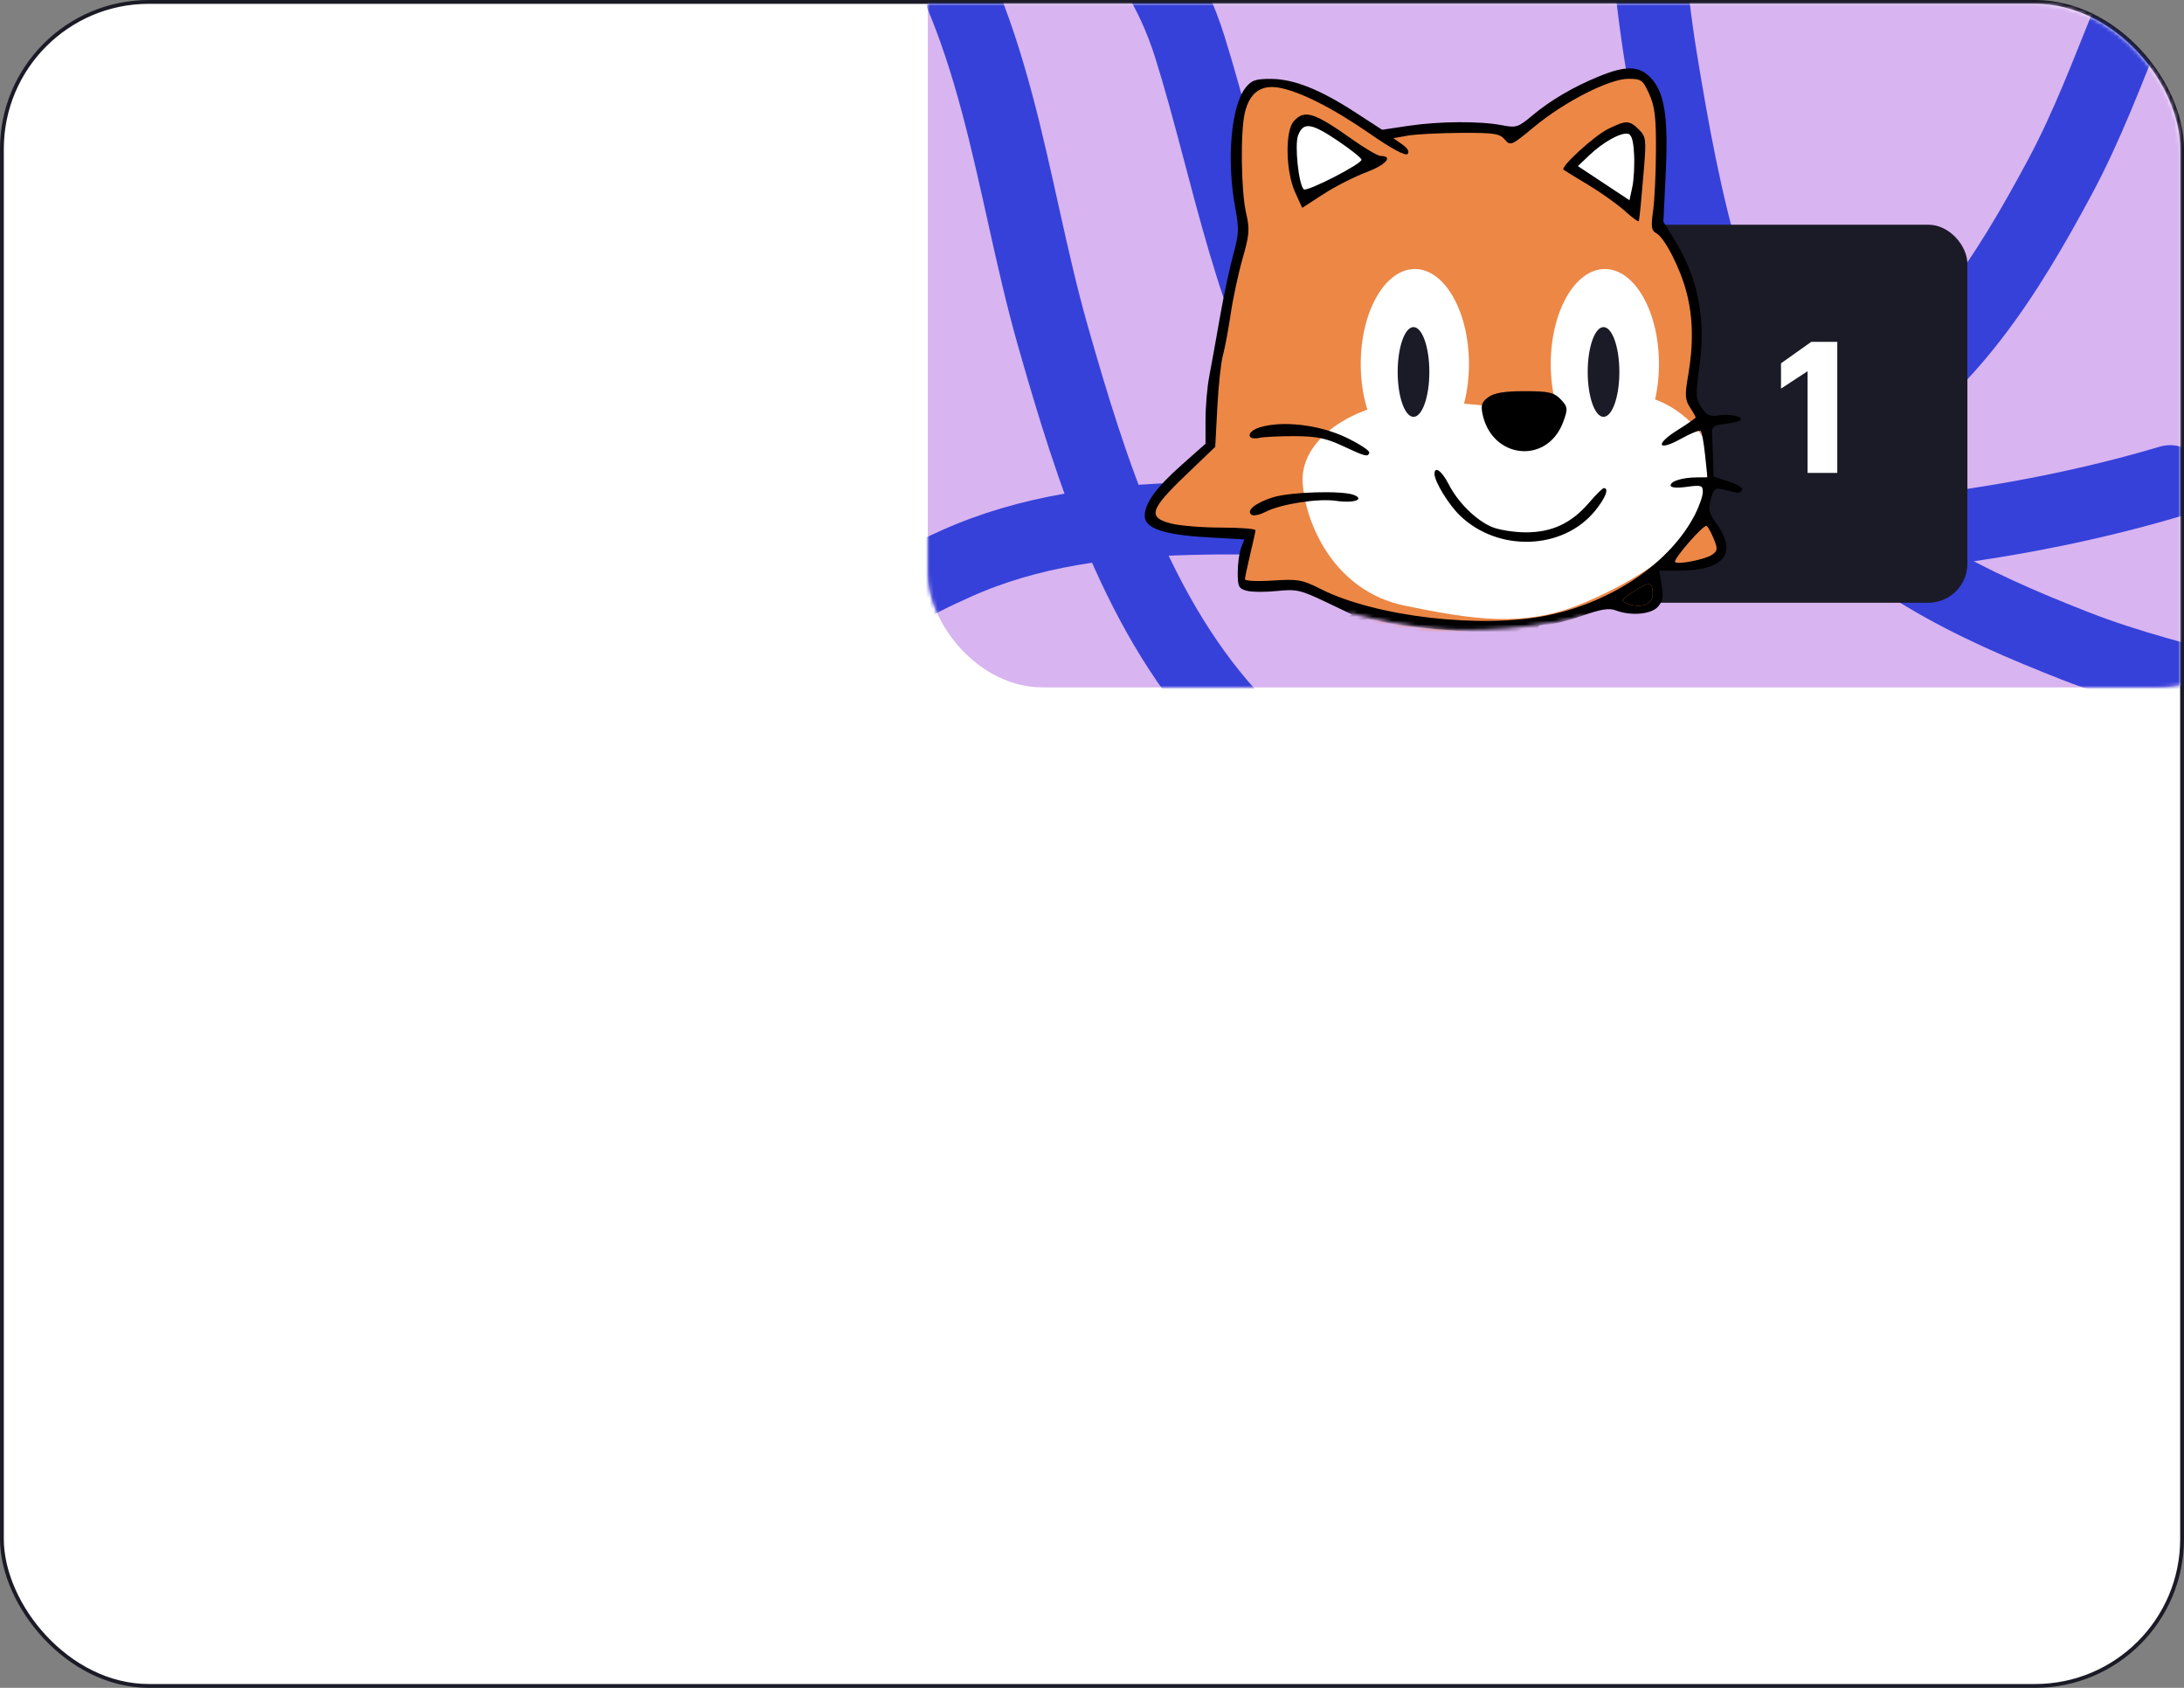 <?xml version="1.0" encoding="UTF-8"?> <svg xmlns="http://www.w3.org/2000/svg" width="572" height="442" viewBox="0 0 572 442" fill="none"><rect x="0" y="0" width="572" height="442" fill="#808080" stroke="none"/> <rect x="0.5" y="0.5" width="571" height="441" rx="38.5" fill="white" stroke="#1B1B27"></rect> <mask id="mask0_925_7232" style="mask-type:alpha" maskUnits="userSpaceOnUse" x="1" y="1" width="570" height="440"> <rect x="1" y="1" width="570" height="440" rx="38" fill="#C4C4C4"></rect> </mask> <g mask="url(#mask0_925_7232)"> <rect x="243" y="-88" width="352" height="268" rx="30" fill="#D8B4F0"></rect> <mask id="mask1_925_7232" style="mask-type:alpha" maskUnits="userSpaceOnUse" x="243" y="-88" width="352" height="268"> <rect x="243" y="-88" width="352" height="268" rx="30" fill="#F6CF4B"></rect> </mask> <g mask="url(#mask1_925_7232)"> <path d="M568.357 126.081C527.373 138.252 485.784 142.124 443.143 143.647C408.167 144.897 367.499 144.238 346.397 111.657C327.568 82.584 321.872 44.912 311.62 12.27C292.969 -47.118 226.506 -56.845 174 -72.469" stroke="#3641DA" stroke-width="19" stroke-linecap="round"></path> <path d="M489.377 246.59C460.86 235.183 430.58 235.746 401.03 227.932C373.05 220.532 344.796 211.2 324.251 189.682C298.057 162.247 285.876 123.475 275.74 87.901C264.501 48.46 261.354 3.815 235.438 -29.739C228.19 -39.124 220.631 -48.52 208.663 -51.382C196.69 -54.245 184.224 -53.994 172 -53.994" stroke="#3641DA" stroke-width="19" stroke-linecap="round"></path> <path d="M578.133 -35.126C560.409 -10.042 553.918 19.54 539.448 46.463C525.747 71.957 510.104 97.267 484.399 112.247C451.627 131.346 411.084 134.18 374.13 135.77C333.156 137.532 289.003 130.215 250.343 147.621C239.531 152.49 228.634 157.656 223.069 168.631C217.501 179.611 214.847 191.794 212.005 203.683" stroke="#3641DA" stroke-width="19" stroke-linecap="round"></path> <path d="M629.082 197.806C602.063 183.203 571.918 180.288 543.46 169.134C516.514 158.572 489.518 146.06 471.578 122.327C448.705 92.067 441.054 52.153 435.066 15.652C428.428 -24.819 430.424 -69.53 408.53 -105.836C402.406 -115.991 395.976 -126.193 384.416 -130.409C372.85 -134.627 360.437 -135.809 348.294 -137.211" stroke="#3641DA" stroke-width="19" stroke-linecap="round"></path> </g> </g> <rect x="385.271" y="58.844" width="130" height="99" rx="10.24" fill="#1B1B27"></rect> <mask id="mask2_925_7232" style="mask-type:alpha" maskUnits="userSpaceOnUse" x="286" y="1" width="185" height="167"> <path d="M379.572 164.883C369.844 164.46 358.602 161.887 354.196 160.653L327.764 164.883L286 147.966L296.573 1L441.424 9.987L467.857 78.712L470.5 116.775L460.984 160.653L435.08 167.526C429.265 165.059 416.683 160.442 412.877 161.711C408.119 163.297 391.731 165.411 379.572 164.883Z" fill="#C4C4C4"></path> </mask> <g mask="url(#mask2_925_7232)"> <path d="M433.195 159.048C432.004 160.923 426.083 159.048 423.271 157.876L431.21 150.844L434.188 153.188C434.353 154.36 434.386 157.173 433.195 159.048Z" fill="#EC8746"></path> <path d="M308.341 261.572L344.284 258.807L348.777 247.747L358.109 230.813L365.021 222.864L370.896 224.592V231.849L368.477 242.563L362.947 258.807L408.913 260.881C410.181 258.231 412.715 252.586 412.715 251.203C412.715 249.821 412.254 244.176 412.024 241.526C410.757 239.222 406.84 234.407 401.31 233.577C395.78 232.748 385.412 237.61 380.919 240.144V234.614C380.919 233.577 384.721 222.864 386.794 221.135C388.868 219.407 398.545 210.076 400.273 203.855C401.656 198.878 400.388 185.653 399.582 179.662L402.001 181.39L414.443 188.303C418.821 190.376 427.922 194.593 429.304 194.869C431.032 195.215 434.834 194.524 437.599 192.796C440.364 191.068 440.364 185.883 440.018 184.155C439.742 182.773 433.452 182.197 430.341 182.082C431.378 180.469 432.899 176.898 430.687 175.515C428.475 174.133 425.157 177.704 423.775 179.662C420.779 178.165 414.581 175.1 413.752 174.824C412.922 174.547 404.42 166.875 400.273 163.073C402.001 162.728 406.148 162.036 408.913 162.036C411.678 162.036 419.973 158.119 423.775 156.161C426.77 153.627 433.59 148.143 436.908 146.484C440.226 144.825 445.433 133.351 447.622 127.821V116.762C447.622 113.651 443.474 105.702 442.783 104.32C442.092 102.937 444.511 98.099 444.511 94.297C444.511 90.495 443.474 81.51 443.474 75.98C443.474 71.556 437.484 62.847 434.488 59.045L433.797 28.631C433.912 26.212 432.829 20.959 427.576 19.3C422.323 17.641 404.42 28.747 396.126 34.507C394.283 34.161 389.352 33.401 384.375 33.124C379.398 32.848 367.555 34.622 362.256 35.544C360.067 34.046 354.653 30.359 350.505 27.595C346.358 24.83 337.488 22.526 333.571 21.719L327.004 23.793L323.548 32.779L324.239 45.566L325.276 58.699L324.239 67.34L320.092 85.657L318.018 101.555L316.636 116.07L305.576 127.475L301.429 135.079L307.65 138.535L327.35 140.263L325.276 152.705L339.792 153.396L356.035 160.308L348.777 164.456L339.1 171.368L337.718 176.898C339.792 180.238 344.215 187.266 345.321 188.648C346.704 190.376 346.704 197.634 346.704 198.671C346.704 199.708 349.468 203.164 349.468 205.237C349.468 207.311 337.027 209.73 330.46 210.076C323.894 210.422 322.166 206.274 315.945 201.09C310.968 196.943 306.498 185.307 304.885 180.008C303.157 176.782 298.525 171.16 293.825 174.478C287.95 178.626 289.332 182.427 293.825 193.832C298.318 205.237 303.157 209.385 311.797 215.951C320.437 222.518 331.497 220.79 334.953 221.135C337.717 221.412 345.782 217.795 349.468 215.951L348.086 223.555L338.754 241.526C332.994 233.462 318.433 220.721 306.267 234.269C294.102 247.816 302.581 258.116 308.341 261.572Z" fill="#EC8746"></path> <ellipse cx="370.555" cy="95.333" rx="14.17" ry="24.884" fill="white"></ellipse> <ellipse cx="420.32" cy="95.333" rx="14.17" ry="24.884" fill="white"></ellipse> <path d="M363.987 105.701C373.111 104.043 391.751 106.393 399.93 107.775H408.225C413.409 107.775 426.888 103.628 430.689 103.974C434.491 104.319 441.058 107.775 445.205 113.305C449.352 118.835 446.588 126.438 445.205 134.387C443.823 142.336 427.233 153.05 413.063 158.58C398.893 164.11 386.106 162.381 367.789 158.58C349.471 154.778 341.868 137.152 341.177 126.438C340.486 115.724 352.582 107.775 363.987 105.701Z" fill="white"></path> <path d="M338.068 37.271C337.515 40.036 339.911 48.561 341.178 52.478L352.237 46.602L358.458 41.764L350.164 34.506L341.178 31.741C340.372 32.432 338.621 34.506 338.068 37.271Z" fill="white"></path> <path d="M429.997 39.345C430.55 42.11 428.153 50.635 426.886 54.552L417.901 48.331L409.606 43.838L417.901 36.58L426.886 33.815C427.693 34.507 429.444 36.58 429.997 39.345Z" fill="white"></path> <path fill-rule="evenodd" clip-rule="evenodd" d="M418.654 20.053C411.867 22.854 406.025 26.3 401.189 30.354C397.624 33.342 397.068 33.514 393.32 32.787C387.599 31.677 376.941 31.749 368.879 32.952L361.98 33.982L355.02 29.462C345.71 23.417 338.856 20.691 332.902 20.663C328.809 20.645 327.758 21.014 326.178 23.03C322.403 27.845 321.202 42.127 323.532 54.487C324.542 59.835 324.473 61.36 322.989 66.709C322.057 70.07 320.481 77.474 319.488 83.162C318.496 88.85 317.245 95.782 316.709 98.567C316.172 101.353 315.734 106.461 315.734 109.918V116.204L309.534 121.699C302.783 127.684 299.815 131.791 299.809 135.154C299.803 138.349 304.87 140.062 316.238 140.708L325.89 141.256L325.029 143.53C324.555 144.782 324.167 147.673 324.167 149.956C324.167 153.642 324.44 154.177 326.599 154.72C327.936 155.058 331.496 155.075 334.508 154.759C339.478 154.238 340.645 154.498 347.098 157.574L354.212 160.963L346.645 164.658C340.682 167.569 338.761 169.018 337.586 171.491C335.671 175.519 336.304 177.848 341.165 184.659C344.731 189.656 345.086 190.653 344.881 195.1C344.69 199.246 344.976 200.243 346.714 201.464C349.67 203.542 348.493 205.276 342.895 207.089C335.114 209.611 328.182 209.206 323.033 205.93C316.316 201.655 309.93 192.291 305.341 179.984C303.784 175.808 302.713 174.395 300.185 173.185C297.229 171.771 296.752 171.775 293.693 173.238C288.007 175.959 287.181 181.41 290.927 191.494C298.417 211.652 314.77 223.755 332.921 222.576C336.834 222.322 341.48 221.316 344.078 220.16C346.525 219.071 348.528 218.356 348.528 218.571C348.528 219.916 343.485 230.012 341.008 233.623L338.045 237.944L335.753 234.827C329.83 226.77 320.283 225.173 310.079 230.532C296.975 237.414 294.165 250.797 303.848 260.214L306.932 263.212L326.09 261.805C336.628 261.03 345.309 260.393 345.382 260.39C345.454 260.385 345.798 259.218 346.145 257.797C346.491 256.375 349.234 250.134 352.239 243.929C358.38 231.25 363.892 224.314 367.427 224.816C371.818 225.44 370.644 234.098 363.839 251.294C362.031 255.861 360.708 259.754 360.898 259.945C361.089 260.137 372.292 260.59 385.794 260.954L410.343 261.615L411.848 258.003C416.072 247.857 413.752 237.707 406.34 233.914C401.228 231.296 394.128 231.996 386.68 235.85C382.249 238.144 381.307 238.373 381.669 237.071C385.149 224.527 384.995 224.822 391.495 218.336C400.178 209.673 402.251 204.283 401.762 191.652L401.413 182.621L405.656 185.194C407.991 186.609 411.534 188.29 413.531 188.93C415.527 189.569 419.138 191.325 421.553 192.832C429.835 197.998 437.577 197.068 440.667 190.535C442.927 185.756 441.588 182.755 436.595 181.406C433.705 180.625 432.826 179.952 433.041 178.683C433.835 173.977 427.612 172.294 424.625 176.408L422.795 178.927L414.943 173.571C406.451 167.779 402.873 164.972 402.873 164.1C402.873 163.795 404.032 163.537 405.45 163.526C406.868 163.514 410.915 162.483 414.443 161.234C419.271 159.524 421.433 159.18 423.172 159.843C427.124 161.351 432.408 160.901 434.209 158.903C435.484 157.49 435.708 156.226 435.21 153.262L434.566 149.443H439.662C451.745 149.443 455.25 144.829 449.303 136.751C447.586 134.42 447.371 133.382 448.059 130.775C448.804 127.948 449.153 127.682 451.415 128.22C452.803 128.549 454.361 128.911 454.876 129.024C455.391 129.137 456.024 128.807 456.282 128.289C456.539 127.772 454.958 126.78 452.768 126.085L448.786 124.82L448.629 119.739C448.544 116.944 448.438 113.917 448.395 113.012C448.34 111.85 449.143 111.286 451.128 111.091C452.674 110.94 454.572 110.577 455.345 110.285C457.616 109.428 453.523 108.23 450.126 108.759C447.776 109.125 446.949 108.743 445.592 106.667C444.09 104.366 444.041 103.369 445.069 96.105C446.855 83.476 444.746 72.793 438.46 62.635L435.648 58.091L436.263 45.185C436.968 30.354 435.925 23.976 432.178 20.216C429.172 17.2 425.67 17.157 418.654 20.053ZM431.945 24.637C433.407 27.868 433.743 30.701 433.705 39.444C433.679 45.391 433.339 52.501 432.95 55.245C432.364 59.377 432.505 60.376 433.77 61.055C435.99 62.248 440.068 70.219 441.727 76.613C443.425 83.152 443.554 90.161 442.128 98.376C441.245 103.464 441.314 104.683 442.597 106.647C443.424 107.913 444.101 109.113 444.101 109.312C444.101 109.512 441.967 111.006 439.359 112.633C433.309 116.407 434.136 118.335 440.318 114.871C442.831 113.464 445.13 112.557 445.428 112.856C445.726 113.155 446.242 116.009 446.574 119.199L447.179 124.999L444.468 125.012C440.678 125.03 437.542 125.982 437.542 127.117C437.542 127.711 439.14 127.855 441.758 127.495C445.555 126.973 445.975 127.104 445.975 128.815C445.975 129.859 445.073 132.487 443.971 134.654C437.594 147.198 422.465 157.59 405.446 161.117C388.046 164.724 360.335 161.528 345.906 154.251C341.027 151.791 339.935 151.598 333.302 152.034C329.308 152.296 326.047 152.138 326.056 151.683C326.063 151.227 326.681 148.315 327.427 145.212C328.174 142.11 328.8 139.254 328.818 138.866C328.837 138.479 324.822 138.161 319.897 138.161C314.971 138.161 309.068 137.688 306.779 137.109C300.519 135.528 301.117 133.473 310.439 124.529L318.278 117.007L318.822 106.666C319.122 100.978 319.783 94.843 320.289 93.033C320.795 91.224 321.709 86.358 322.319 82.222C322.93 78.085 324.34 71.527 325.453 67.649C327.223 61.484 327.34 60.006 326.381 55.897C325.043 50.164 324.829 34.716 326.017 29.572C327.212 24.398 330.122 22.184 334.754 22.927C340.211 23.803 348.942 28.198 358.835 35.051C364.484 38.964 368.064 40.889 368.635 40.321C369.208 39.752 368.696 38.838 367.23 37.806L364.926 36.186L368.673 35.519C370.735 35.152 376.958 34.827 382.503 34.798C391.299 34.75 392.78 34.972 394.114 36.534C395.593 38.268 395.843 38.16 401.834 33.192C409.755 26.625 421.492 20.641 426.453 20.641C429.88 20.641 430.264 20.92 431.945 24.637ZM338.835 31.762C336.539 34.308 336.73 44.907 339.17 50.28L341.054 54.431L346.591 50.841C349.636 48.866 354.706 46.283 357.859 45.1C363.021 43.162 365.001 40.884 361.566 40.836C360.837 40.825 357.5 38.871 354.15 36.495C344.123 29.379 341.669 28.62 338.835 31.762ZM421.102 33.807C417.506 35.592 408.619 43.73 409.49 44.438C409.716 44.622 412.636 46.413 415.978 48.422C419.32 50.429 423.643 53.511 425.582 55.269C427.522 57.027 429.161 58.205 429.226 57.886C429.451 56.776 429.904 52.081 430.566 44.035C431.182 36.537 431.082 35.783 429.234 33.928C426.766 31.452 425.87 31.439 421.102 33.807ZM350.385 36.868C353.662 39.071 356.451 41.291 356.583 41.804C356.848 42.837 342.22 50.351 341.449 49.577C340.102 48.226 339.025 37.887 339.977 35.448C341.365 31.891 343.393 32.167 350.385 36.868ZM427.974 40.394C428.124 43.232 427.913 47.104 427.506 48.996L426.767 52.437L420.012 47.968L413.257 43.499L416.264 40.641C419.847 37.236 424.35 34.709 426.298 35.013C427.31 35.17 427.779 36.676 427.974 40.394ZM389.871 103.965C388.139 105.181 387.808 106.061 388.249 108.274C390.621 120.178 405.149 121.778 409.37 110.6C410.728 107.004 410.655 106.482 408.495 104.315C406.943 102.757 405.372 102.435 399.334 102.435C394.121 102.435 391.427 102.87 389.871 103.965ZM329.959 111.909C326.427 112.994 326.355 115.391 329.876 114.657C331.116 114.399 335.293 114.199 339.158 114.213C344.683 114.235 347.288 114.754 351.339 116.64C357.672 119.588 358.24 119.738 358.631 118.562C358.802 118.046 356.077 116.253 352.573 114.575C345.589 111.23 335.892 110.087 329.959 111.909ZM375.701 124.096C375.701 126.121 379.4 132.161 382.412 135.052C392.391 144.633 409.307 144.051 417.697 133.837C420.465 130.469 421.506 127.819 420.063 127.819C419.726 127.819 417.994 129.527 416.214 131.612C411.608 137.013 406.467 139.424 399.594 139.407C396.502 139.399 392.483 138.753 390.665 137.971C386.505 136.183 381.804 131.511 379.394 126.77C377.646 123.333 375.701 121.925 375.701 124.096ZM333.422 130.228C328.809 131.654 326.197 133.805 327.842 134.825C328.367 135.151 329.986 134.8 331.441 134.046C335.384 131.999 345.257 130.456 349.916 131.156C354.488 131.844 357.605 130.802 354.557 129.604C351.517 128.41 338.018 128.808 333.422 130.228ZM448.83 141.088C449.903 143.686 449.857 144.199 448.463 145.222C446.774 146.461 439.469 147.929 438.722 147.18C438.094 146.549 446.21 137.256 446.974 137.73C447.321 137.945 448.156 139.456 448.83 141.088ZM432.857 155.592C432.857 158.234 429.872 159.415 426.426 158.136C424.308 157.35 424.342 157.274 427.853 154.91C431.908 152.184 432.857 152.312 432.857 155.592ZM381.429 165.171L393.035 165.896L396.215 175.298C398.872 183.153 399.404 186.091 399.442 193.161C399.482 200.573 399.159 202.307 396.837 207.152C390.013 221.392 376.133 226.388 361.218 219.972C356.137 217.787 352.399 218.078 355.705 220.401C356.737 221.127 358.708 222.004 360.082 222.35C361.458 222.696 362.583 223.122 362.583 223.296C362.583 223.47 361.106 225.221 359.301 227.189C356.199 230.571 347.821 245.993 344.559 254.326L343.066 258.141L325.538 259.319L308.011 260.497L305.693 258.324C297.639 250.776 299.475 239.517 309.747 233.478C317.526 228.903 325.482 228.778 331.014 233.143C332.337 234.188 334.549 237.355 335.926 240.182C338.278 245.004 340.844 246.434 339.773 242.325C339.464 241.137 340.45 238.839 342.496 235.982C344.26 233.518 347.176 228.259 348.976 224.296C352.056 217.516 352.214 216.684 351.668 210.195C351.088 203.315 351.092 203.298 353.584 202.67C356.18 202.017 359.763 197.196 359.768 194.348C359.77 193.372 361.095 192.161 363.065 191.336C364.876 190.576 366.609 189.296 366.918 188.49C367.743 186.331 365.548 184.229 362.469 184.229C360.986 184.229 359.772 184.005 359.772 183.732C359.772 183.459 361.139 180.603 362.811 177.386C364.481 174.169 365.993 171.219 366.168 170.832C366.986 169.024 363.563 170.39 362.255 172.393C361.442 173.64 359.221 175.174 357.323 175.803C354.14 176.857 353.744 176.779 352.264 174.811C351.381 173.637 350.22 172.95 349.682 173.283C349.069 173.664 349.981 176.44 352.13 180.737L355.556 187.586L360.143 187.185C363.423 186.898 364.543 187.09 364.07 187.857C363.707 188.447 362.198 188.93 360.717 188.93C357.995 188.93 357.804 189.199 356.578 194.74C355.841 198.075 353.598 200.212 350.837 200.212C347.699 200.212 346.335 197.293 347.498 193.068C348.367 189.909 348.177 189.411 344.271 184.599C336.452 174.966 337.304 171.962 349.515 166.12L358.079 162.022L363.95 163.234C367.18 163.901 375.045 164.772 381.429 165.171ZM405.283 169.684C411.727 174.844 424.256 182.933 424.733 182.24C424.87 182.041 425.48 180.715 426.088 179.293C426.774 177.691 427.915 176.708 429.089 176.708C431.496 176.708 431.486 178.059 429.053 181.488L427.122 184.208L431.255 183.641C436.873 182.868 439.787 184.446 438.989 187.832C437.525 194.05 430.452 195.444 423.336 190.916C420.99 189.423 418.061 187.887 416.828 187.503C413.478 186.459 404.548 181.692 402.374 179.788C401.326 178.869 399.492 175.42 398.297 172.121C396.523 167.219 396.357 165.977 397.391 165.32C398.087 164.877 398.687 164.508 398.724 164.5C398.761 164.492 401.712 166.825 405.283 169.684ZM300.998 176.473C301.813 177.378 303.186 180.233 304.047 182.819C307.902 194.385 316.177 205.493 323.689 209.18C328.282 211.435 329.667 211.688 334.752 211.205C337.949 210.901 342.313 210.03 344.451 209.268L348.338 207.884L348.807 210.864C349.165 213.144 348.802 214.226 347.262 215.469C340.62 220.828 324.956 221.463 315.378 216.761C305.007 211.67 296.165 200.758 292.336 188.325C289.81 180.12 291.637 174.827 296.994 174.827C298.381 174.827 300.182 175.567 300.998 176.473ZM358.296 180.606C357.121 182.886 356.583 183.263 355.944 182.251C354.67 180.231 354.908 179.54 357.195 178.617C358.354 178.15 359.42 177.74 359.562 177.707C359.704 177.675 359.134 178.979 358.296 180.606ZM381.863 226.771C380.147 232.678 378.486 242.036 378.943 243.23C379.342 244.273 380.214 243.92 382.747 241.689C387.564 237.445 391.284 235.791 397.229 235.25C408.671 234.209 413.991 242.242 410.221 254.867L409.135 258.502H386.687C365.732 258.502 364.273 258.393 364.763 256.857C365.05 255.951 366.796 250.918 368.641 245.67C370.553 240.233 372.088 233.965 372.209 231.097L372.421 226.066L376.169 225.502C382.669 224.524 382.526 224.492 381.863 226.771Z" fill="black"></path> <path d="M432.857 155.592C432.857 158.234 429.872 159.415 426.426 158.136C424.308 157.35 424.342 157.274 427.853 154.91C431.908 152.184 432.857 152.312 432.857 155.592Z" fill="black"></path> <path d="M448.83 141.088C449.903 143.686 449.857 144.199 448.463 145.222C446.774 146.461 439.469 147.929 438.722 147.18C438.094 146.549 446.21 137.256 446.974 137.73C447.321 137.945 448.156 139.456 448.83 141.088Z" fill="#EC8746"></path> <ellipse cx="370.206" cy="97.407" rx="4.147" ry="11.751" fill="#1B1B27"></ellipse> <ellipse cx="419.973" cy="97.407" rx="4.147" ry="11.751" fill="#1B1B27"></ellipse> </g> <path d="M473.415 97.204L466.455 101.764V95.14L474.375 89.524H481.191V123.844H473.415V97.204Z" fill="white"></path> </svg> 